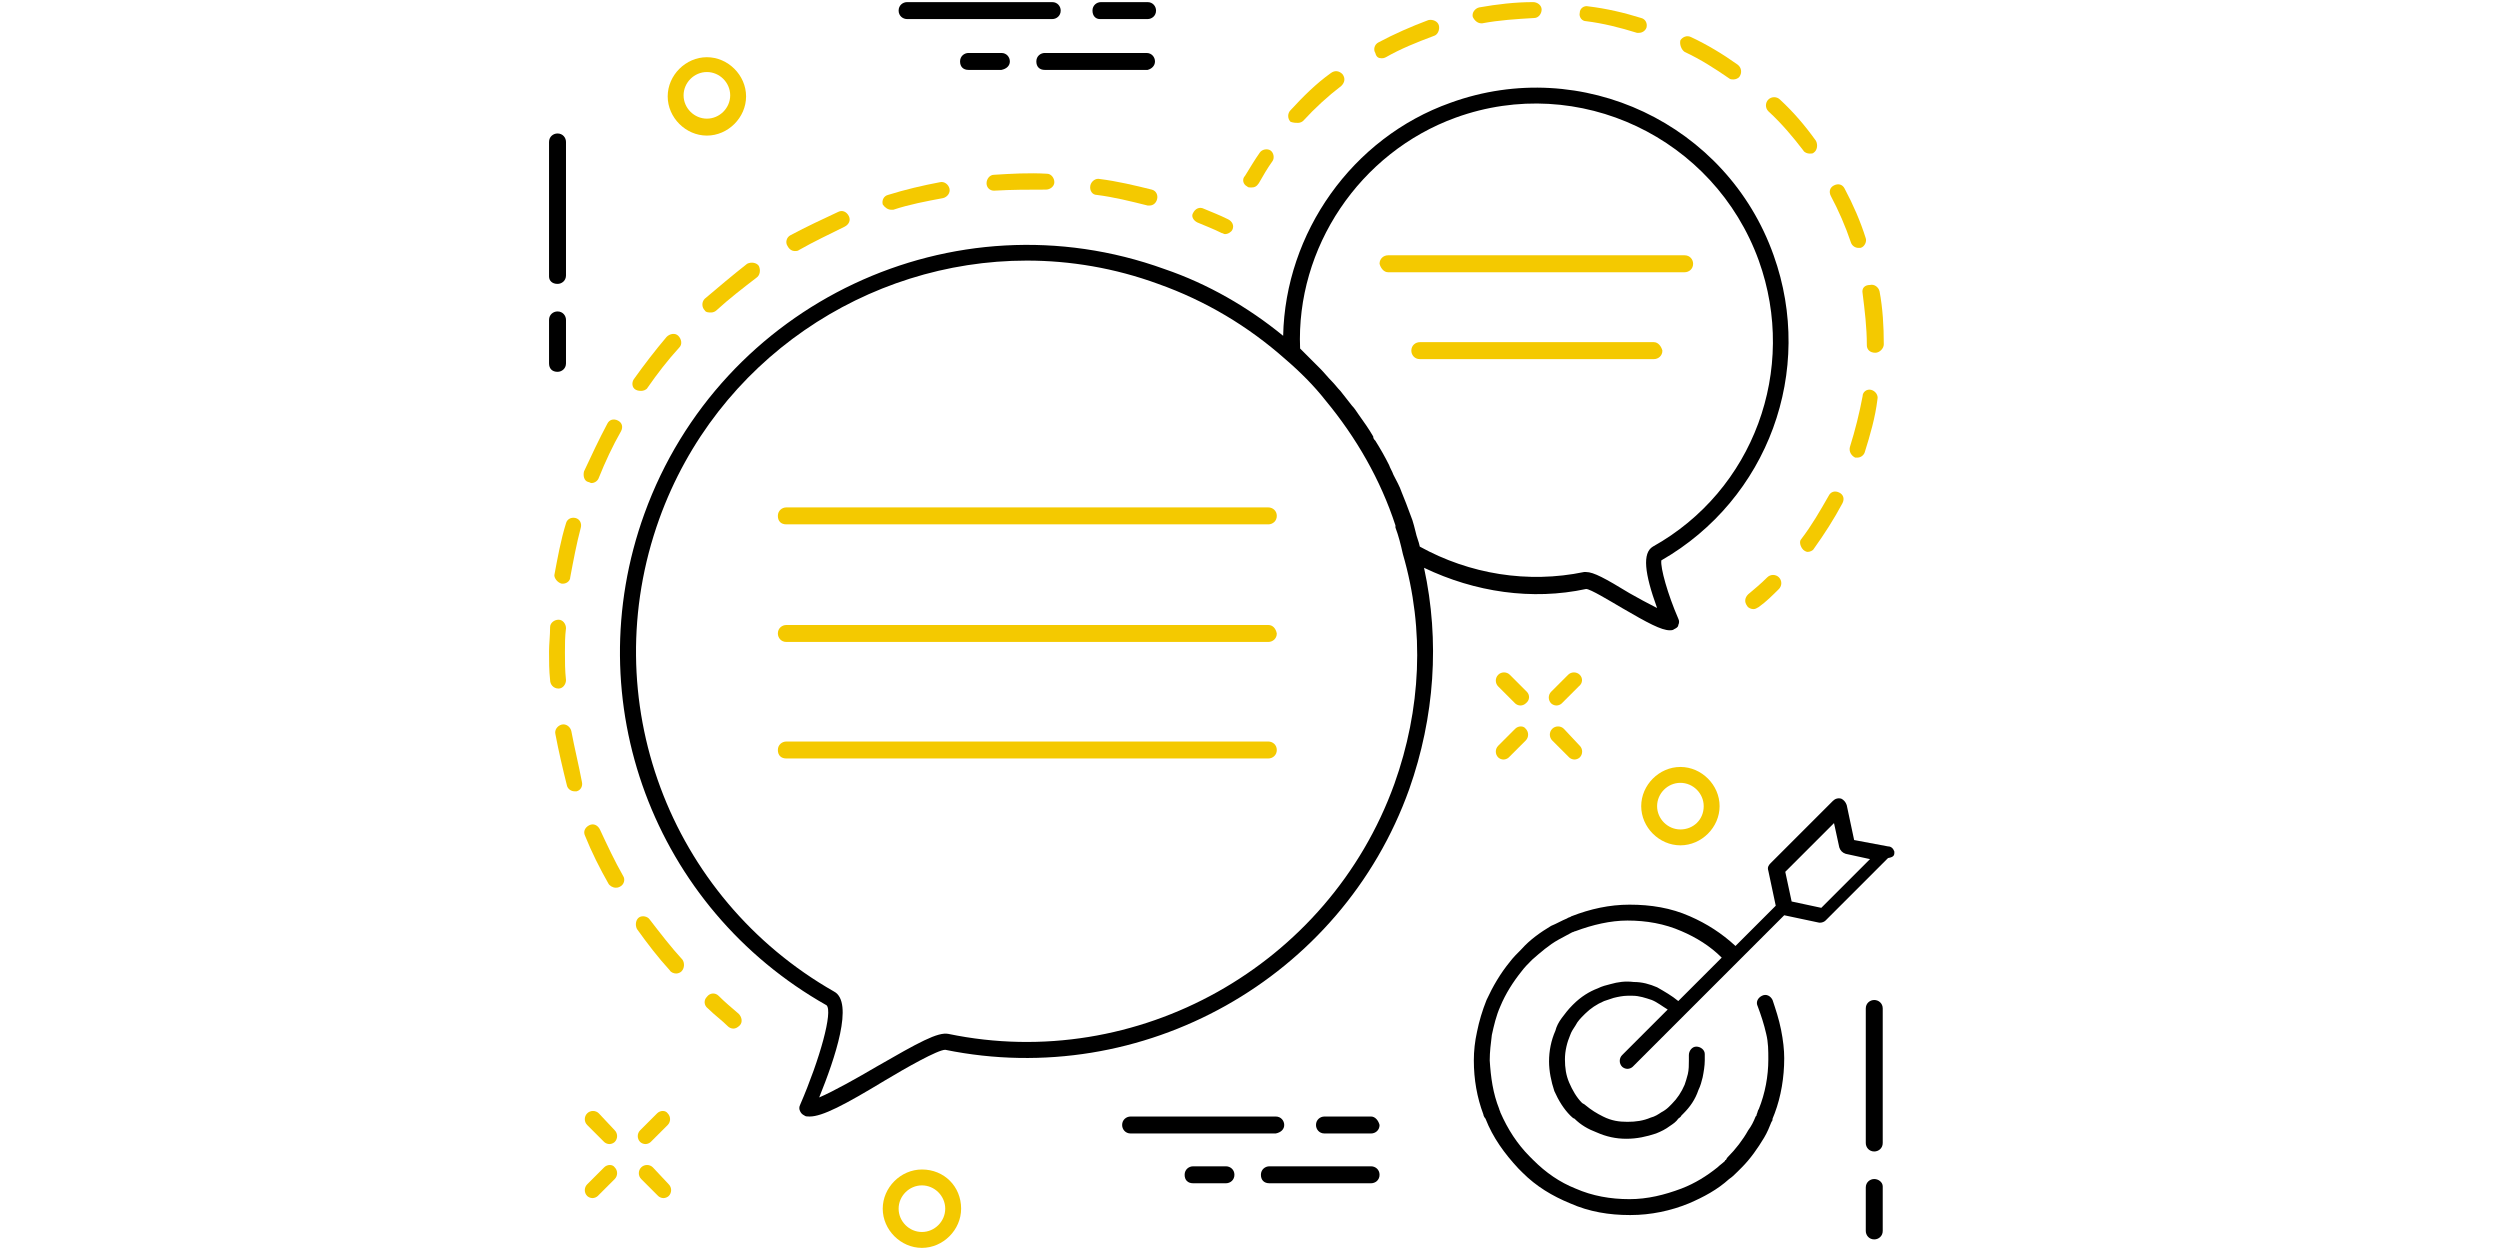 <?xml version="1.0" encoding="UTF-8"?>
<svg width="400px" height="200px" viewBox="0 0 400 200" version="1.1" xmlns="http://www.w3.org/2000/svg" xmlns:xlink="http://www.w3.org/1999/xlink">
    <!-- Generator: Sketch 41.2 (35397) - http://www.bohemiancoding.com/sketch -->
    <title>noun_chat bubbles_749937</title>
    <desc>Created with Sketch.</desc>
    <defs></defs>
    <g id="Page-1" stroke="none" stroke-width="1" fill="none" fill-rule="evenodd">
        <g id="noun_chat-bubbles_749937" transform="translate(87, 0)">
            <g id="Group">
                <g id="Shape">
                    <path d="M216.102,136.271 C215.932,135.763 215.593,135.424 215.085,135.424 L209.661,134.407 L208.475,128.814 C208.305,128.305 207.966,127.966 207.627,127.797 C207.119,127.627 206.61,127.797 206.271,128.136 L196.271,138.136 C195.932,138.475 195.763,138.814 195.932,139.322 L197.119,144.915 L190.678,151.356 C188.475,149.322 186.102,147.797 183.39,146.61 C180.339,145.254 177.119,144.746 173.729,144.746 C170.508,144.746 167.458,145.424 164.407,146.61 C164.237,146.78 163.898,146.78 163.729,146.949 L163.729,146.949 C162.881,147.288 162.034,147.797 161.186,148.136 C159.492,149.153 157.797,150.339 156.441,151.864 C155.763,152.542 155.085,153.22 154.576,153.898 C153.051,155.763 151.864,157.797 150.847,160 C150.169,161.695 149.661,163.39 149.322,165.085 L149.322,165.085 L149.322,165.085 L149.322,165.085 L149.322,165.085 C148.983,166.61 148.814,168.136 148.814,169.661 C148.814,172.712 149.322,175.593 150.339,178.305 C150.339,178.475 150.508,178.814 150.678,178.983 C151.864,182.034 153.729,184.576 155.932,186.949 L156.102,187.119 C156.271,187.288 156.441,187.458 156.61,187.627 C158.814,189.831 161.356,191.356 164.237,192.542 C167.288,193.898 170.508,194.407 173.729,194.407 L173.898,194.407 C177.119,194.407 180.339,193.729 183.22,192.542 C185.593,191.525 187.797,190.339 189.661,188.644 C190.169,188.305 190.508,187.966 191.017,187.458 L191.356,187.119 C191.525,186.949 191.695,186.78 191.695,186.78 C193.051,185.424 194.237,183.729 195.254,182.034 C195.763,181.186 196.102,180.339 196.441,179.492 C196.61,179.322 196.61,179.153 196.61,178.983 C196.78,178.644 196.78,178.475 196.949,178.136 L196.949,178.136 C197.966,175.424 198.475,172.373 198.475,169.322 C198.475,167.966 198.305,166.441 197.966,164.746 C197.627,163.051 197.119,161.525 196.61,160 C196.271,159.322 195.593,158.983 194.915,159.322 C194.237,159.661 193.898,160.339 194.237,161.017 C194.746,162.373 195.254,163.898 195.593,165.424 C195.932,166.78 195.932,168.136 195.932,169.492 C195.932,172.203 195.424,174.915 194.407,177.458 L194.407,177.458 L194.407,177.458 C194.237,177.627 194.237,177.966 194.068,178.305 C194.068,178.475 194.068,178.475 193.898,178.644 C193.559,179.492 193.22,180.169 192.712,180.847 C191.864,182.373 190.678,183.898 189.492,185.085 C189.322,185.254 189.322,185.254 189.153,185.593 C189.153,185.593 188.983,185.593 188.983,185.763 C188.644,186.102 188.136,186.441 187.797,186.78 C186.102,188.136 184.237,189.322 182.034,190.169 C179.322,191.186 176.61,191.864 173.729,191.864 C170.678,191.864 167.797,191.356 165.085,190.169 C162.542,189.153 160.339,187.627 158.305,185.593 C158.136,185.424 158.136,185.424 157.966,185.254 L157.797,185.085 C155.763,183.051 154.237,180.678 153.051,177.966 C153.051,177.797 152.881,177.627 152.881,177.458 C151.864,174.915 151.525,172.373 151.356,169.661 C151.356,168.305 151.525,166.949 151.695,165.593 L151.695,165.593 L151.695,165.593 C152.034,164.068 152.373,162.542 153.051,161.017 C153.898,158.983 155.085,157.119 156.441,155.424 C156.949,154.746 157.458,154.237 158.136,153.559 C159.492,152.373 160.847,151.186 162.373,150.339 C163.051,150 163.898,149.492 164.576,149.153 L164.576,149.153 L164.576,149.153 C164.746,149.153 164.915,148.983 165.085,148.983 C167.797,147.966 170.678,147.288 173.39,147.288 C176.441,147.288 179.322,147.797 182.034,148.983 C184.407,150 186.61,151.356 188.475,153.22 L181.525,160.169 C180.508,159.322 179.322,158.644 178.136,157.966 C176.949,157.458 175.763,157.119 174.407,157.119 L174.407,157.119 C173.051,156.949 171.864,157.119 170.678,157.458 C170,157.627 169.322,157.797 168.644,158.136 C167.288,158.644 165.932,159.492 164.746,160.678 C164.746,160.678 164.746,160.678 164.576,160.847 C163.898,161.525 163.39,162.203 162.881,162.881 C162.373,163.559 162.034,164.237 161.864,164.915 L161.864,164.915 L161.864,164.915 C161.186,166.441 160.847,168.136 160.847,169.831 C160.847,171.356 161.186,173.051 161.695,174.576 C162.373,176.102 163.22,177.458 164.237,178.475 C164.407,178.644 164.746,178.983 164.915,178.983 C165.932,180 167.119,180.678 168.475,181.186 C170,181.864 171.525,182.203 173.22,182.203 C174.915,182.203 176.441,181.864 177.966,181.356 C178.814,181.017 179.492,180.678 180.169,180.169 C180.678,179.831 181.186,179.492 181.525,178.983 L181.525,178.983 C181.695,178.814 181.864,178.814 182.034,178.475 L182.373,178.136 C183.39,177.119 184.237,175.932 184.746,174.407 C185.085,173.729 185.254,173.051 185.424,172.373 C185.593,171.525 185.763,170.508 185.763,169.661 L185.763,168.644 C185.763,167.966 185.085,167.458 184.407,167.458 C183.729,167.458 183.22,168.136 183.22,168.814 L183.22,169.661 C183.22,170.339 183.22,171.186 183.051,171.864 C182.881,172.542 182.712,173.051 182.542,173.559 C182.034,174.746 181.356,175.763 180.508,176.61 L180.339,176.78 C180.169,176.949 180.169,176.949 180,177.119 L180,177.119 L180,177.119 C179.661,177.458 179.153,177.797 178.814,177.966 C178.305,178.305 177.797,178.644 177.119,178.814 C175.932,179.322 174.746,179.492 173.39,179.492 C172.034,179.492 170.847,179.322 169.492,178.644 C168.475,178.136 167.627,177.627 166.61,176.78 C166.441,176.61 166.271,176.61 166.102,176.441 C165.254,175.593 164.576,174.407 164.068,173.22 C163.559,172.034 163.39,170.847 163.39,169.492 C163.39,168.136 163.729,166.78 164.237,165.593 C164.407,165.085 164.746,164.576 165.085,164.068 C165.424,163.39 165.932,162.881 166.441,162.373 L166.61,162.203 C167.458,161.356 168.475,160.678 169.661,160.169 C170.169,160 170.678,159.831 171.186,159.661 C171.864,159.492 172.712,159.322 173.39,159.322 L174.237,159.322 L174.237,159.322 L174.237,159.322 C175.254,159.322 176.271,159.661 177.288,160 C178.136,160.339 178.983,161.017 179.831,161.525 L172.542,168.814 C172.034,169.322 172.034,170.169 172.542,170.678 C172.712,170.847 173.051,171.017 173.39,171.017 C173.729,171.017 174.068,170.847 174.237,170.678 L198.475,146.441 L204.068,147.627 L204.237,147.627 C204.576,147.627 204.915,147.458 205.085,147.288 L215.085,137.288 C216.102,137.119 216.102,136.78 216.102,136.271 Z M204.407,145.254 L199.661,144.237 L198.644,139.492 L206.441,131.695 L207.288,135.593 C207.458,136.102 207.797,136.441 208.305,136.61 L212.203,137.458 L204.407,145.254 Z" fill="#000000"></path>
                    <path d="M2.203,45.424 C2.881,45.424 3.559,44.915 3.559,44.068 L3.559,22.712 C3.559,22.034 3.051,21.356 2.203,21.356 C1.525,21.356 0.847,21.864 0.847,22.712 L0.847,44.237 C0.847,44.915 1.356,45.424 2.203,45.424 Z" fill="#000000"></path>
                    <path d="M2.203,59.492 C2.881,59.492 3.559,58.983 3.559,58.136 L3.559,51.186 C3.559,50.508 3.051,49.831 2.203,49.831 C1.525,49.831 0.847,50.339 0.847,51.186 L0.847,58.136 C0.847,58.983 1.356,59.492 2.203,59.492 Z" fill="#000000"></path>
                    <path d="M212.881,160 C212.203,160 211.525,160.508 211.525,161.356 L211.525,182.881 C211.525,183.559 212.034,184.237 212.881,184.237 C213.559,184.237 214.237,183.729 214.237,182.881 L214.237,161.356 C214.237,160.508 213.559,160 212.881,160 Z" fill="#000000"></path>
                    <path d="M212.881,188.644 C212.203,188.644 211.525,189.153 211.525,190 L211.525,196.949 C211.525,197.627 212.034,198.305 212.881,198.305 C213.559,198.305 214.237,197.797 214.237,196.949 L214.237,189.831 C214.237,189.153 213.559,188.644 212.881,188.644 Z" fill="#000000"></path>
                    <path d="M157.288,110.678 L154.576,107.966 C154.068,107.458 153.22,107.458 152.712,107.966 C152.203,108.475 152.203,109.322 152.712,109.831 L155.424,112.542 C155.593,112.712 155.932,112.881 156.271,112.881 C156.61,112.881 156.949,112.712 157.119,112.542 C157.797,112.034 157.797,111.186 157.288,110.678 Z" fill="#F4C900"></path>
                    <path d="M163.22,116.61 C162.712,116.102 161.864,116.102 161.356,116.61 C160.847,117.119 160.847,117.966 161.356,118.475 L164.068,121.186 C164.237,121.356 164.576,121.525 164.915,121.525 C165.254,121.525 165.593,121.356 165.763,121.186 C166.271,120.678 166.271,119.831 165.763,119.322 L163.22,116.61 Z" fill="#F4C900"></path>
                    <path d="M155.424,116.61 L152.712,119.322 C152.203,119.831 152.203,120.678 152.712,121.186 C152.881,121.356 153.22,121.525 153.559,121.525 C153.898,121.525 154.237,121.356 154.407,121.186 L157.119,118.475 C157.627,117.966 157.627,117.119 157.119,116.61 C156.78,116.102 155.932,116.102 155.424,116.61 Z" fill="#F4C900"></path>
                    <path d="M165.763,107.966 C165.254,107.458 164.407,107.458 163.898,107.966 L161.186,110.678 C160.678,111.186 160.678,112.034 161.186,112.542 C161.356,112.712 161.695,112.881 162.034,112.881 C162.373,112.881 162.712,112.712 162.881,112.542 L165.593,109.831 C166.271,109.322 166.271,108.475 165.763,107.966 Z" fill="#F4C900"></path>
                    <path d="M8.814,178.136 C8.305,177.627 7.458,177.627 6.949,178.136 C6.441,178.644 6.441,179.492 6.949,180 L9.661,182.712 C9.831,182.881 10.169,183.051 10.508,183.051 C10.847,183.051 11.186,182.881 11.356,182.712 C11.864,182.203 11.864,181.356 11.356,180.847 L8.814,178.136 Z" fill="#F4C900"></path>
                    <path d="M17.458,186.78 C16.949,186.271 16.102,186.271 15.593,186.78 C15.085,187.288 15.085,188.136 15.593,188.644 L18.305,191.356 C18.475,191.525 18.814,191.695 19.153,191.695 C19.492,191.695 19.831,191.525 20,191.356 C20.508,190.847 20.508,190 20,189.492 L17.458,186.78 Z" fill="#F4C900"></path>
                    <path d="M9.661,186.78 L6.949,189.492 C6.441,190 6.441,190.847 6.949,191.356 C7.119,191.525 7.458,191.695 7.797,191.695 C8.136,191.695 8.475,191.525 8.644,191.356 L11.356,188.644 C11.864,188.136 11.864,187.288 11.356,186.78 C11.017,186.271 10.169,186.271 9.661,186.78 Z" fill="#F4C900"></path>
                    <path d="M18.136,178.136 L15.424,180.847 C14.915,181.356 14.915,182.203 15.424,182.712 C15.593,182.881 15.932,183.051 16.271,183.051 C16.61,183.051 16.949,182.881 17.119,182.712 L19.831,180 C20.339,179.492 20.339,178.644 19.831,178.136 C19.492,177.627 18.644,177.627 18.136,178.136 Z" fill="#F4C900"></path>
                    <path d="M26.102,21.695 C29.492,21.695 32.373,18.814 32.373,15.424 C32.373,12.034 29.492,9.153 26.102,9.153 C22.712,9.153 19.831,12.034 19.831,15.424 C19.831,18.814 22.712,21.695 26.102,21.695 Z M26.102,11.525 C28.136,11.525 29.831,13.22 29.831,15.254 C29.831,17.288 28.136,18.983 26.102,18.983 C24.068,18.983 22.373,17.288 22.373,15.254 C22.373,13.22 24.068,11.525 26.102,11.525 Z" fill="#F4C900"></path>
                    <path d="M181.864,122.712 C178.475,122.712 175.593,125.593 175.593,128.983 C175.593,132.373 178.475,135.254 181.864,135.254 C185.254,135.254 188.136,132.373 188.136,128.983 C188.136,125.593 185.254,122.712 181.864,122.712 Z M181.864,132.712 C179.831,132.712 178.136,131.017 178.136,128.983 C178.136,126.949 179.831,125.254 181.864,125.254 C183.898,125.254 185.593,126.949 185.593,128.983 C185.593,131.186 183.898,132.712 181.864,132.712 Z" fill="#F4C900"></path>
                    <path d="M60.508,187.119 C57.119,187.119 54.237,190 54.237,193.39 C54.237,196.78 57.119,199.661 60.508,199.661 C63.898,199.661 66.78,196.78 66.78,193.39 C66.78,189.831 64.068,187.119 60.508,187.119 Z M60.508,197.119 C58.475,197.119 56.78,195.424 56.78,193.39 C56.78,191.356 58.475,189.661 60.508,189.661 C62.542,189.661 64.237,191.356 64.237,193.39 C64.237,195.424 62.542,197.119 60.508,197.119 Z" fill="#F4C900"></path>
                    <path d="M58.136,3.051 L81.356,3.051 C82.034,3.051 82.712,2.542 82.712,1.695 C82.712,1.017 82.203,0.339 81.356,0.339 L58.136,0.339 C57.458,0.339 56.78,0.847 56.78,1.695 C56.78,2.542 57.458,3.051 58.136,3.051 Z" fill="#000000"></path>
                    <path d="M88.983,3.051 L96.61,3.051 C97.288,3.051 97.966,2.542 97.966,1.695 C97.966,1.017 97.458,0.339 96.61,0.339 L89.153,0.339 C88.475,0.339 87.797,0.847 87.797,1.695 C87.797,2.542 88.305,3.051 88.983,3.051 Z" fill="#000000"></path>
                    <path d="M97.797,9.831 C97.797,9.153 97.288,8.475 96.441,8.475 L80.169,8.475 C79.492,8.475 78.814,8.983 78.814,9.831 C78.814,10.678 79.322,11.186 80.169,11.186 L96.61,11.186 C97.288,11.017 97.797,10.508 97.797,9.831 Z" fill="#000000"></path>
                    <path d="M74.576,9.831 C74.576,9.153 74.068,8.475 73.22,8.475 L67.966,8.475 C67.288,8.475 66.61,8.983 66.61,9.831 C66.61,10.678 67.119,11.186 67.966,11.186 L73.22,11.186 C74.068,11.017 74.576,10.508 74.576,9.831 Z" fill="#000000"></path>
                    <path d="M118.475,180 C118.475,179.322 117.966,178.644 117.119,178.644 L93.898,178.644 C93.22,178.644 92.542,179.153 92.542,180 C92.542,180.678 93.051,181.356 93.898,181.356 L117.119,181.356 C117.966,181.186 118.475,180.678 118.475,180 Z" fill="#000000"></path>
                    <path d="M132.373,178.644 L124.915,178.644 C124.237,178.644 123.559,179.153 123.559,180 C123.559,180.678 124.068,181.356 124.915,181.356 L132.373,181.356 C133.051,181.356 133.729,180.847 133.729,180 C133.559,179.322 133.051,178.644 132.373,178.644 Z" fill="#000000"></path>
                    <path d="M132.373,186.61 L116.102,186.61 C115.424,186.61 114.746,187.119 114.746,187.966 C114.746,188.814 115.254,189.322 116.102,189.322 L132.373,189.322 C133.051,189.322 133.729,188.814 133.729,187.966 C133.729,187.119 133.051,186.61 132.373,186.61 Z" fill="#000000"></path>
                    <path d="M109.153,186.61 L103.898,186.61 C103.22,186.61 102.542,187.119 102.542,187.966 C102.542,188.814 103.051,189.322 103.898,189.322 L109.153,189.322 C109.831,189.322 110.508,188.814 110.508,187.966 C110.508,187.119 109.831,186.61 109.153,186.61 Z" fill="#000000"></path>
                    <path d="M115.932,81.186 L38.814,81.186 C38.136,81.186 37.458,81.695 37.458,82.542 C37.458,83.39 37.966,83.898 38.814,83.898 L115.932,83.898 C116.61,83.898 117.288,83.39 117.288,82.542 C117.288,81.695 116.61,81.186 115.932,81.186 Z" fill="#F4C900"></path>
                    <path d="M115.932,100 L38.814,100 C38.136,100 37.458,100.508 37.458,101.356 C37.458,102.034 37.966,102.712 38.814,102.712 L115.932,102.712 C116.61,102.712 117.288,102.203 117.288,101.356 C117.119,100.508 116.61,100 115.932,100 Z" fill="#F4C900"></path>
                    <path d="M115.932,118.644 L38.814,118.644 C38.136,118.644 37.458,119.153 37.458,120 C37.458,120.847 37.966,121.356 38.814,121.356 L115.932,121.356 C116.61,121.356 117.288,120.847 117.288,120 C117.288,119.153 116.61,118.644 115.932,118.644 Z" fill="#F4C900"></path>
                    <path d="M166.78,94.237 C167.458,94.237 170.508,96.102 172.542,97.288 C176.61,99.661 178.814,100.847 180.169,100.847 C180.339,100.847 180.678,100.847 180.847,100.678 C181.186,100.508 181.525,100.339 181.525,100 C181.695,99.661 181.695,99.322 181.525,98.983 C179.831,95.085 178.644,90.847 178.814,89.661 C195.932,79.831 203.39,59.322 196.78,40.847 C189.322,19.831 166.102,8.814 145.085,16.441 C129.322,22.034 118.644,37.288 118.305,53.729 C112.712,49.153 106.271,45.424 99.322,43.051 C65.593,30.847 28.305,48.475 16.102,82.203 C5.254,112.203 17.627,145.254 45.254,160.847 C46.271,161.864 44.237,169.322 41.017,176.78 C40.847,177.119 40.847,177.458 41.017,177.797 C41.186,178.136 41.356,178.305 41.695,178.475 C41.864,178.644 42.203,178.644 42.542,178.644 C44.576,178.644 48.136,176.78 54.576,172.881 C57.966,170.847 63.051,167.966 64.237,167.966 C95.763,174.407 127.627,156.61 138.475,126.271 C142.542,114.746 143.39,102.542 140.847,90.847 C148.983,94.746 158.136,96.102 166.78,94.237 Z M145.932,18.814 C165.593,11.695 187.288,22.034 194.407,41.695 C200.678,59.153 193.559,78.475 177.458,87.458 L177.458,87.458 C175.763,88.475 176.102,91.695 178.136,97.288 C176.78,96.61 174.915,95.593 173.729,94.915 C169.831,92.542 167.966,91.525 166.78,91.525 L166.441,91.525 C157.458,93.39 148.136,91.864 140.169,87.458 C140,86.61 139.661,85.932 139.492,85.085 C139.322,84.407 139.153,83.729 138.983,83.22 C138.644,82.373 138.305,81.356 137.966,80.508 C137.797,80 137.458,79.322 137.288,78.814 C136.949,77.797 136.441,76.949 135.932,75.932 C135.763,75.424 135.424,74.915 135.254,74.407 C134.576,73.051 133.898,71.864 133.051,70.508 C132.881,70.339 132.712,70.169 132.712,69.831 C132.034,68.644 131.186,67.458 130.339,66.271 C130,65.763 129.661,65.254 129.322,64.915 C128.644,64.068 128.136,63.39 127.458,62.542 C126.949,62.034 126.61,61.525 126.102,61.017 C125.424,60.339 124.915,59.661 124.237,58.983 C123.729,58.475 123.22,57.966 122.712,57.458 C122.203,56.949 121.525,56.271 121.017,55.763 C120.339,39.661 130.508,24.407 145.932,18.814 Z M136.102,125.424 C125.593,154.576 94.915,171.695 64.746,165.424 C63.051,165.085 60,166.78 53.22,170.678 C50.339,172.373 46.441,174.576 44.068,175.593 C46.61,169.322 49.661,160.339 46.441,158.644 C20,143.559 8.136,111.864 18.475,83.051 C27.627,57.627 51.695,41.695 77.288,41.695 C84.237,41.695 91.356,42.881 98.305,45.424 C105.932,48.136 112.712,52.203 118.644,57.458 C121.017,59.492 123.22,61.695 125.085,64.068 C130,70 133.898,76.78 136.271,84.068 L136.271,84.407 C136.78,85.763 137.119,87.119 137.458,88.644 C141.017,100.847 140.339,113.559 136.102,125.424 Z" fill="#000000"></path>
                    <path d="M135.085,43.559 L182.542,43.559 C183.22,43.559 183.898,43.051 183.898,42.203 C183.898,41.525 183.39,40.847 182.542,40.847 L135.085,40.847 C134.407,40.847 133.729,41.356 133.729,42.203 C133.898,42.881 134.407,43.559 135.085,43.559 Z" fill="#F4C900"></path>
                    <path d="M177.627,54.746 L140.169,54.746 C139.492,54.746 138.814,55.254 138.814,56.102 C138.814,56.78 139.322,57.458 140.169,57.458 L177.627,57.458 C178.305,57.458 178.983,56.949 178.983,56.102 C178.814,55.424 178.305,54.746 177.627,54.746 Z" fill="#F4C900"></path>
                    <path d="M27.966,159.322 C27.458,158.814 26.61,158.814 26.102,159.492 C25.593,160 25.593,160.847 26.271,161.356 C27.288,162.373 28.475,163.22 29.492,164.237 C29.661,164.407 30,164.576 30.339,164.576 C30.678,164.576 31.017,164.407 31.356,164.068 C31.864,163.559 31.695,162.712 31.186,162.203 C30,161.186 28.983,160.339 27.966,159.322 Z" fill="#F4C900"></path>
                    <path d="M40.169,40.169 C40.339,40.169 40.678,40.169 40.847,40 C43.22,38.644 45.763,37.458 48.136,36.271 C48.814,35.932 49.153,35.254 48.814,34.576 C48.475,33.898 47.797,33.559 47.119,33.898 C44.576,35.085 42.034,36.271 39.492,37.627 C38.814,37.966 38.644,38.814 38.983,39.322 C39.322,40 39.831,40.169 40.169,40.169 Z" fill="#F4C900"></path>
                    <path d="M55.593,33.559 L55.932,33.559 C58.475,32.712 61.186,32.203 63.898,31.695 C64.576,31.525 65.085,30.847 64.915,30.169 C64.746,29.492 64.068,28.983 63.39,29.153 C60.678,29.661 57.797,30.339 55.085,31.186 C54.407,31.356 54.068,32.034 54.237,32.712 C54.576,33.22 55.085,33.559 55.593,33.559 Z" fill="#F4C900"></path>
                    <path d="M72.034,30.508 L72.034,30.508 C74.915,30.339 77.627,30.339 80.339,30.339 C81.017,30.339 81.695,29.831 81.695,29.153 C81.695,28.475 81.186,27.797 80.508,27.797 C77.627,27.627 74.746,27.797 72.034,27.966 C71.356,27.966 70.847,28.644 70.847,29.322 C70.847,30 71.356,30.508 72.034,30.508 Z" fill="#F4C900"></path>
                    <path d="M2.373,110.169 C3.051,110.169 3.559,109.492 3.559,108.814 C3.39,107.288 3.39,105.763 3.39,104.407 C3.39,103.051 3.39,101.864 3.559,100.508 C3.559,99.831 3.051,99.153 2.373,99.153 C1.695,99.153 1.017,99.661 1.017,100.339 C1.017,101.695 0.847,103.051 0.847,104.237 C0.847,105.763 0.847,107.288 1.017,108.814 C1.017,109.492 1.525,110.169 2.373,110.169 C2.203,110.169 2.373,110.169 2.373,110.169 Z" fill="#F4C900"></path>
                    <path d="M88.475,31.186 C91.186,31.525 93.898,32.203 96.61,32.881 L96.949,32.881 C97.458,32.881 97.966,32.542 98.136,31.864 C98.305,31.186 97.966,30.508 97.288,30.339 C94.576,29.661 91.695,28.983 88.983,28.644 C88.305,28.475 87.627,28.983 87.458,29.661 C87.288,30.508 87.797,31.186 88.475,31.186 Z" fill="#F4C900"></path>
                    <path d="M25.763,47.797 C25.254,48.305 25.254,49.153 25.763,49.661 C25.932,50 26.441,50 26.78,50 C27.119,50 27.458,49.831 27.627,49.661 C29.661,47.797 31.864,46.102 34.068,44.407 C34.576,44.068 34.746,43.22 34.407,42.542 C34.068,42.034 33.22,41.864 32.542,42.203 C30.169,44.068 27.966,45.932 25.763,47.797 Z" fill="#F4C900"></path>
                    <path d="M7.119,77.119 C7.288,77.119 7.458,77.288 7.627,77.288 C8.136,77.288 8.644,76.949 8.814,76.441 C9.831,73.898 11.017,71.356 12.373,68.983 C12.712,68.305 12.542,67.627 11.864,67.288 C11.186,66.949 10.508,67.119 10.169,67.797 C8.814,70.339 7.627,72.881 6.441,75.424 C6.271,76.102 6.441,76.949 7.119,77.119 Z" fill="#F4C900"></path>
                    <path d="M15.593,62.542 C15.932,62.542 16.441,62.373 16.61,62.034 C18.136,59.831 19.831,57.627 21.695,55.593 C22.203,55.085 22.034,54.237 21.525,53.729 C21.017,53.22 20.169,53.39 19.661,53.898 C17.797,56.102 16.102,58.305 14.407,60.678 C14.068,61.186 14.068,62.034 14.746,62.373 C15.085,62.542 15.424,62.542 15.593,62.542 Z" fill="#F4C900"></path>
                    <path d="M4.407,116.949 C4.237,116.271 3.559,115.763 2.881,115.932 C2.203,116.102 1.695,116.78 1.864,117.458 C2.373,120.169 3.051,123.051 3.729,125.763 C3.898,126.271 4.407,126.61 4.915,126.61 L5.254,126.61 C5.932,126.441 6.271,125.763 6.102,125.085 C5.593,122.373 4.915,119.661 4.407,116.949 Z" fill="#F4C900"></path>
                    <path d="M2.881,93.39 L3.051,93.39 C3.729,93.39 4.237,92.881 4.237,92.373 C4.746,89.661 5.254,86.949 5.932,84.407 C6.102,83.729 5.763,83.051 5.085,82.881 C4.407,82.712 3.729,83.051 3.559,83.729 C2.712,86.441 2.203,89.322 1.695,92.034 C1.695,92.542 2.203,93.22 2.881,93.39 Z" fill="#F4C900"></path>
                    <path d="M16.949,147.119 C16.61,146.61 15.763,146.441 15.254,146.78 C14.746,147.119 14.576,147.966 14.915,148.644 C16.61,151.017 18.305,153.22 20.169,155.254 C20.339,155.593 20.847,155.763 21.186,155.763 C21.525,155.763 21.864,155.593 22.034,155.424 C22.542,154.915 22.542,154.068 22.203,153.559 C20.339,151.525 18.644,149.322 16.949,147.119 Z" fill="#F4C900"></path>
                    <path d="M8.983,132.712 C8.644,132.034 7.966,131.695 7.288,132.034 C6.61,132.373 6.271,133.051 6.61,133.729 C7.627,136.271 8.983,138.983 10.339,141.356 C10.508,141.695 11.017,142.034 11.525,142.034 C11.695,142.034 11.864,142.034 12.203,141.864 C12.881,141.525 13.051,140.678 12.712,140.169 C11.356,137.797 10.169,135.254 8.983,132.712 Z" fill="#F4C900"></path>
                    <path d="M104.576,35.593 C105.763,36.102 107.119,36.61 108.475,37.288 C108.644,37.288 108.814,37.458 108.983,37.458 C109.492,37.458 110,37.119 110.169,36.78 C110.508,36.102 110.169,35.424 109.492,35.085 C108.136,34.407 106.78,33.898 105.593,33.39 C104.915,33.051 104.237,33.39 103.898,34.068 C103.559,34.576 103.898,35.254 104.576,35.593 Z" fill="#F4C900"></path>
                    <path d="M112.542,29.831 C112.712,30 112.881,30 113.22,30 C113.729,30 114.068,29.831 114.407,29.322 C115.085,28.136 115.763,26.949 116.61,25.763 C116.949,25.254 116.78,24.407 116.271,24.068 C115.763,23.729 114.915,23.898 114.576,24.407 C113.729,25.593 113.051,26.78 112.203,28.136 C111.695,28.644 111.864,29.492 112.542,29.831 Z" fill="#F4C900"></path>
                    <path d="M201.525,24.068 C201.695,24.407 202.203,24.576 202.542,24.576 C202.881,24.576 203.051,24.576 203.22,24.407 C203.729,24.068 203.898,23.22 203.559,22.542 C201.864,20.169 200,17.966 197.797,15.932 C197.288,15.424 196.441,15.424 195.932,15.932 C195.424,16.441 195.424,17.288 195.932,17.797 C198.136,19.831 199.831,21.864 201.525,24.068 Z" fill="#F4C900"></path>
                    <path d="M201.525,87.966 C201.695,88.136 202.034,88.305 202.203,88.305 C202.542,88.305 203.051,88.136 203.22,87.797 C204.915,85.424 206.441,83.051 207.797,80.508 C208.136,79.831 207.966,79.153 207.288,78.814 C206.61,78.475 205.932,78.644 205.593,79.322 C204.237,81.695 202.881,84.068 201.186,86.271 C200.847,86.61 201.017,87.458 201.525,87.966 Z" fill="#F4C900"></path>
                    <path d="M209.153,38.814 C209.322,39.322 209.831,39.661 210.339,39.661 L210.678,39.661 C211.356,39.492 211.695,38.644 211.525,38.136 C210.678,35.424 209.492,32.712 208.136,30.169 C207.797,29.492 207.119,29.322 206.441,29.661 C205.763,30 205.593,30.678 205.932,31.356 C207.119,33.559 208.305,36.271 209.153,38.814 Z" fill="#F4C900"></path>
                    <path d="M211.017,46.949 C211.356,49.661 211.695,52.373 211.695,55.254 C211.695,55.932 212.203,56.441 213.051,56.441 C213.729,56.441 214.407,55.763 214.407,55.085 C214.407,52.203 214.237,49.322 213.729,46.61 C213.559,45.932 212.881,45.424 212.203,45.593 C211.356,45.593 210.847,46.102 211.017,46.949 Z" fill="#F4C900"></path>
                    <path d="M182.542,8.305 C185.085,9.492 187.458,11.017 189.661,12.542 C189.831,12.712 190.169,12.712 190.339,12.712 C190.678,12.712 191.186,12.542 191.356,12.203 C191.695,11.695 191.695,10.847 191.017,10.339 C188.644,8.644 186.102,7.119 183.559,5.932 C182.881,5.593 182.203,5.932 181.864,6.441 C181.695,7.119 182.034,7.966 182.542,8.305 Z" fill="#F4C900"></path>
                    <path d="M211.017,63.39 C210.508,66.102 209.831,68.814 208.983,71.525 C208.814,72.203 209.153,72.881 209.831,73.22 L210.169,73.22 C210.678,73.22 211.186,72.881 211.356,72.373 C212.203,69.661 213.051,66.78 213.39,63.898 C213.559,63.22 213.051,62.542 212.373,62.373 C211.695,62.203 211.017,62.712 211.017,63.39 Z" fill="#F4C900"></path>
                    <path d="M166.78,3.39 C169.492,3.729 172.203,4.407 174.915,5.254 L175.254,5.254 C175.763,5.254 176.271,4.915 176.441,4.407 C176.61,3.729 176.271,3.051 175.593,2.881 C172.881,2.034 170,1.356 167.119,1.017 C166.441,0.847 165.763,1.356 165.763,2.034 C165.593,2.712 166.102,3.39 166.78,3.39 Z" fill="#F4C900"></path>
                    <path d="M120.678,19.661 C121.017,19.661 121.356,19.492 121.525,19.322 C123.39,17.288 125.424,15.424 127.627,13.729 C128.136,13.22 128.305,12.542 127.797,11.864 C127.288,11.356 126.61,11.186 125.932,11.695 C123.559,13.39 121.525,15.424 119.492,17.627 C118.983,18.136 118.983,18.983 119.492,19.492 C120,19.661 120.339,19.661 120.678,19.661 Z" fill="#F4C900"></path>
                    <path d="M134.068,9.322 C134.237,9.322 134.407,9.322 134.746,9.153 C137.119,7.797 139.661,6.78 142.373,5.763 C143.051,5.593 143.39,4.746 143.22,4.068 C143.051,3.39 142.203,3.051 141.525,3.22 C138.814,4.237 136.102,5.424 133.559,6.78 C132.881,7.119 132.712,7.966 133.051,8.475 C133.22,9.153 133.559,9.322 134.068,9.322 Z" fill="#F4C900"></path>
                    <path d="M150,3.729 L150.169,3.729 C152.881,3.22 155.593,3.051 158.475,2.881 C159.153,2.881 159.661,2.203 159.661,1.525 C159.661,0.847 158.983,0.339 158.305,0.339 C155.424,0.339 152.542,0.678 149.661,1.186 C148.983,1.356 148.475,2.034 148.644,2.712 C148.983,3.39 149.492,3.729 150,3.729 Z" fill="#F4C900"></path>
                    <path d="M195.763,92.373 C194.746,93.39 193.729,94.237 192.712,95.085 C192.203,95.593 192.034,96.271 192.542,96.949 C192.712,97.288 193.22,97.458 193.559,97.458 C193.898,97.458 194.068,97.288 194.407,97.119 C195.593,96.271 196.61,95.254 197.627,94.237 C198.136,93.729 198.136,92.881 197.627,92.373 C197.119,91.864 196.271,91.864 195.763,92.373 Z" fill="#F4C900"></path>
                </g>
            </g>
        </g>
    </g>
</svg>